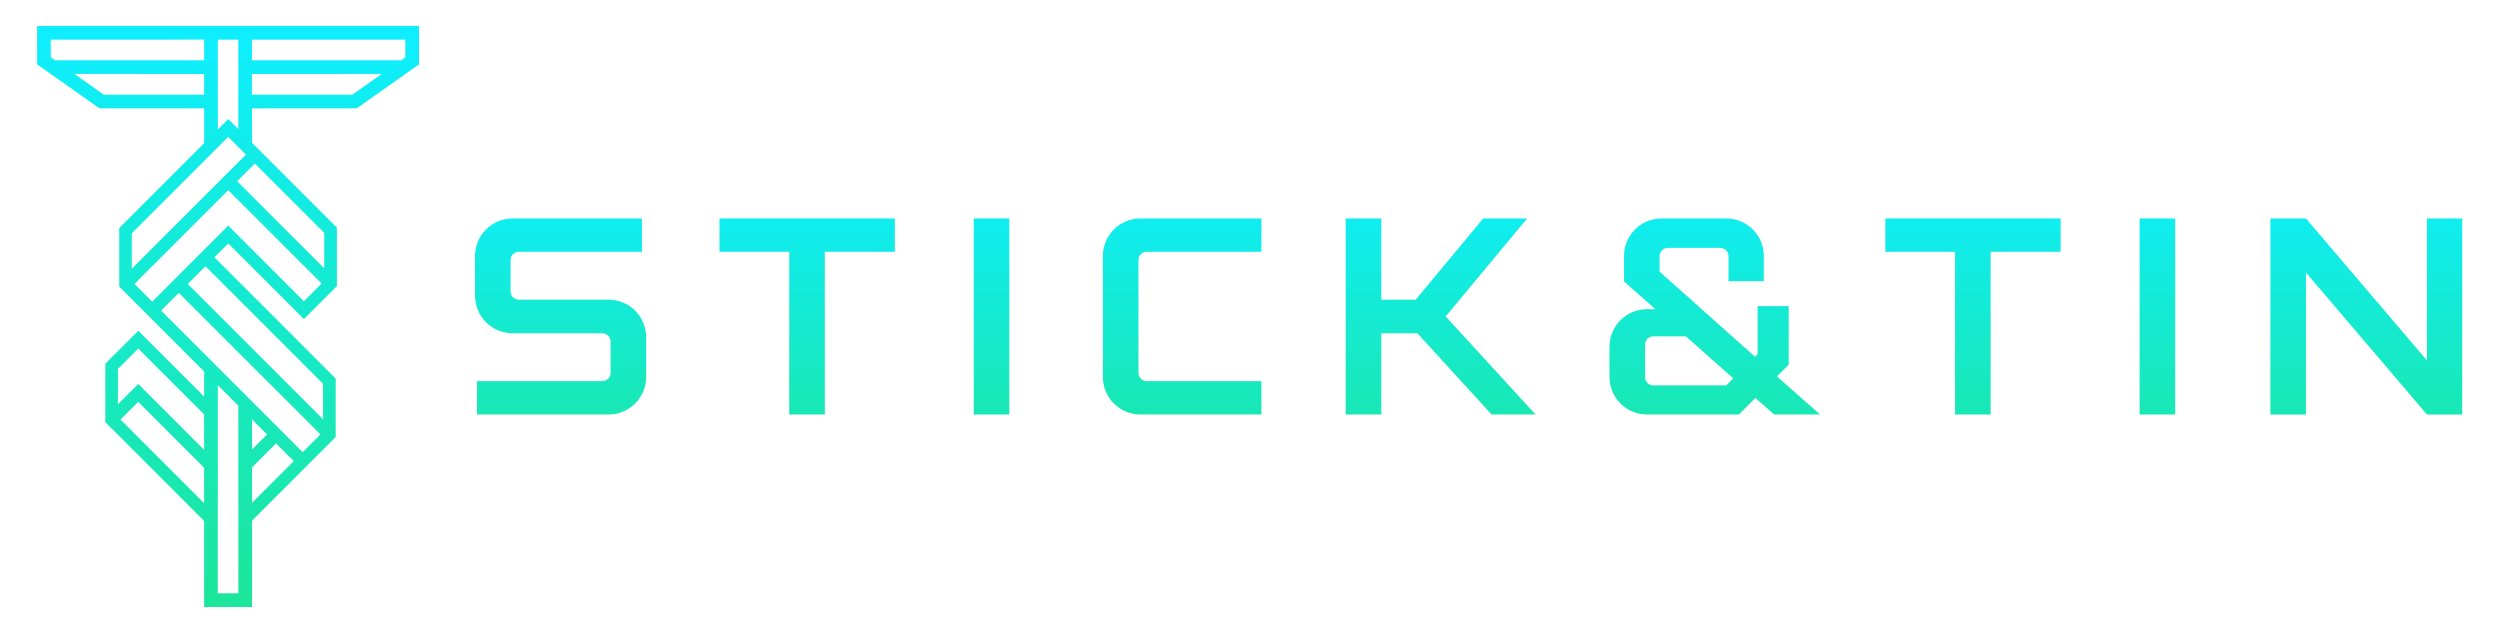 <?xml version="1.0" encoding="UTF-8"?><svg xmlns="http://www.w3.org/2000/svg" xmlns:xlink="http://www.w3.org/1999/xlink" viewBox="0 0 2122.66 531.67"><defs><style>.m{fill:url(#e);}.n{fill:url(#d);}.o{fill:url(#g);}.p{fill:url(#f);}.q{fill:url(#i);}.r{fill:url(#h);}.s{fill:url(#k);}.t{fill:url(#j);}.u{fill:url(#c);}.v{fill:url(#b);}</style><linearGradient id="b" x1="193.63" y1="515.35" x2="193.63" y2="22.06" gradientTransform="matrix(1, 0, 0, 1, 0, 0)" gradientUnits="userSpaceOnUse"><stop offset="0" stop-color="#1ce69a"/><stop offset="1" stop-color="#0eeeff"/></linearGradient><linearGradient id="c" x1="475.96" y1="425.92" x2="475.96" y2="144.21" xlink:href="#b"/><linearGradient id="d" x1="685.33" y1="425.92" x2="685.33" y2="144.21" xlink:href="#b"/><linearGradient id="e" x1="841.9" y1="425.92" x2="841.9" y2="144.21" xlink:href="#b"/><linearGradient id="f" x1="1003.71" y1="425.92" x2="1003.71" y2="144.21" xlink:href="#b"/><linearGradient id="g" x1="1223.18" y1="425.92" x2="1223.18" y2="144.21" xlink:href="#b"/><linearGradient id="h" x1="1455.96" y1="425.92" x2="1455.96" y2="144.21" xlink:href="#b"/><linearGradient id="i" x1="1675.18" y1="425.92" x2="1675.18" y2="144.21" xlink:href="#b"/><linearGradient id="j" x1="1831.76" y1="425.92" x2="1831.76" y2="144.21" xlink:href="#b"/><linearGradient id="k" x1="2009.14" y1="425.92" x2="2009.14" y2="144.21" xlink:href="#b"/></defs><g id="a"><path class="v" d="M215.44,22.07H31.51l.02,32.6,52.88,37.3h24.94l63.99,.04v29.52l-2.18,2.18-3.78,3.79-3.79,3.78-62.35,62.35v49.65l72.08,72.08v21.37l-55.92-55.92-27.98,28v49.64l83.89,83.89v73.02h40.7v-73.29l50.57-50.58,9.74-9.74,10.7-10.69v-49.63l-1.57-1.57-3.78-3.78-94.7-94.7-2.92-2.92h0l2.92-2.92,8.84-8.84,64.22,64.22,17.3-17.3,10.7-10.7v-49.64l-10.7-10.7-51.28-51.29-10.08-10.08v-29.2l88.93-.04,52.88-37.3V22.07H215.44ZM43.12,48.65v-14.98l130.22-.02v17.53H46.72l-3.59-2.53Zm44.97,31.71l-24.92-17.57,110.17,.03v17.55H88.09Zm23.84,117.71l61.4-61.4,5.39-5.39,4.85-4.85,1.37-1.37,8.85-8.85,8.53,8.53,6.54,6.54-6.54,6.53-8.51,8.5-8.88,8.87-11.62,11.61-44.14,44.1-17.26,17.25v-30.07Zm-11.83,115.16l2.21-2.21,15.08-15.08,55.92,55.92h0v30.08l-55.92-55.92-.04,.04-7.56,7.56-9.68,9.69v-30.07Zm2.21,43l15.05-15.04,45.93,45.94,10.01,10.01h0v30.07l-70.99-70.98Zm100.08,147.52h-17.51v-73.18l.06-8.56v-95.02l17.38,17.38v77.65l.06,8.54v73.18Zm11.58-147.72l12.82,12.82-12.82,12.82v-25.64Zm0,70.9v-30.06l20.41-20.42,15.04,15.03-35.45,35.45Zm43.01-43.01l-22.6-22.6-.04-.04-15.03-15.04h0l-5.34-5.35-2.22-2.22h0l-9.41-9.41-17.38-17.38-11.63-11.63-36.53-36.53,15.05-15.04,21.48,21.48,11.63,11.63,24.08,24.08,4.94,4.94h0l12.83,12.83h0l.03-.03,45.24,45.24-15.08,15.08Zm-72.04-147.41l17.38,17.38,11.63,11.63h0l58.12,58.12h.02l.21,.2,1.99,1.99v30.12l-9.7-9.7-7.56-7.56-43.07-43.07h0l-11.63-11.63-17.38-17.38-11.63-11.63h0l-13.89-13.89,13.89-13.91,1.14-1.14,10.48,10.48Zm73.06,19.27l-44.05-44.05-11.63-11.63-.97-.97-7.57-7.57-7.56,7.57-1.28,1.28-10.48,10.48-1.15,1.15h0l-21.46,21.46h0l-.04,.03-7.56,7.56-7.5,7.52-7.54,7.53-15.08-15.08,15.08-15.07,.04,.04,7.52-7.53,15.08-15.08,19.33-19.33h0l2.14-2.14,5.42-5.42h0l6.2-6.2,8.85-8.84,8.53,8.53,2.71,2.71,8.91,8.91,44.07,44.07,.03-.03,15.03,15.03-15.07,15.07Zm-44.06-114.42l2.5-2.5,58.86,58.86v30.08l-61.35-61.35h0l-11.62-11.62h0l-.94-.94,.94-.94,11.62-11.6Zm-20.15-40.29l-8.85,8.85V33.68h17.38V109.6l-8.53-8.53Zm105.39-20.7h-85.26v-17.55l110.17-.03-24.92,17.57Zm44.97-31.71l-3.6,2.53h-126.62v-17.53l130.22,.02v14.98Z"/><g><path class="u" d="M548.61,286.3v33.77c0,17.6-14.27,31.86-31.86,31.86h-111.76v-28.3h106.29c4.04,0,7.14-3.09,7.14-7.13v-26.63c0-3.81-3.09-6.9-7.14-6.9h-76.09c-17.6,0-31.86-14.27-31.86-31.86v-33.77c0-17.6,14.27-31.86,31.86-31.86h109.86v28.3h-104.63c-3.81,0-6.9,3.09-6.9,7.13v26.63c0,3.81,3.09,6.9,6.9,6.9h76.33c17.6,0,31.86,14.27,31.86,31.86Z"/><path class="n" d="M610.9,185.48h148.86v28.3h-59.45v138.16h-30.2V213.78h-59.21v-28.3Z"/><path class="m" d="M826.8,351.93V185.48h30.2v166.46h-30.2Z"/><path class="p" d="M968.28,185.48h102.73v28.3h-97.49c-3.81,0-6.9,3.09-6.9,7.13v95.59c0,4.04,3.09,7.13,6.9,7.13h97.49v28.3h-102.73c-17.6,0-31.86-14.27-31.86-31.86v-102.73c0-17.6,14.27-31.86,31.86-31.86Z"/><path class="o" d="M1227.46,268.7l76.33,83.23h-37.33l-63.01-68.96h-30.68v68.96h-30.2V185.48h30.2v68.96h29.25l57.31-68.96h37.33l-69.2,83.23Z"/><path class="r" d="M1545.37,351.93h-39l-15.93-14.03-14.03,14.03h-77.99c-17.6,0-31.86-14.27-31.86-31.86v-25.68c0-17.6,14.27-31.86,31.86-31.86h7.13l-26.63-23.54v-21.64c0-17.6,14.27-31.86,31.86-31.86h54.93c17.59,0,31.86,14.27,31.86,31.86v21.4h-29.96v-21.4c0-3.81-3.33-6.9-7.14-6.9h-44.23c-4.04,0-7.14,3.09-7.14,6.9v13.32l81.09,72.29,2.14-2.38v-40.66h26.4v49.7l-9.99,9.99,36.62,32.34Zm-73.72-30.67l-40.19-35.67h-27.82c-3.81,0-6.9,3.09-6.9,7.13v27.35c0,4.04,3.09,7.14,6.9,7.14h62.07l5.94-5.94Z"/><path class="q" d="M1600.76,185.48h148.86v28.3h-59.45v138.16h-30.2V213.78h-59.21v-28.3Z"/><path class="t" d="M1816.66,351.93V185.48h30.2v166.46h-30.2Z"/><path class="s" d="M2060.63,185.48h29.96v166.46h-29.96l-102.73-120.56v120.56h-30.2V185.48h30.2l102.73,120.56v-120.56Z"/></g></g><g id="l"/></svg>